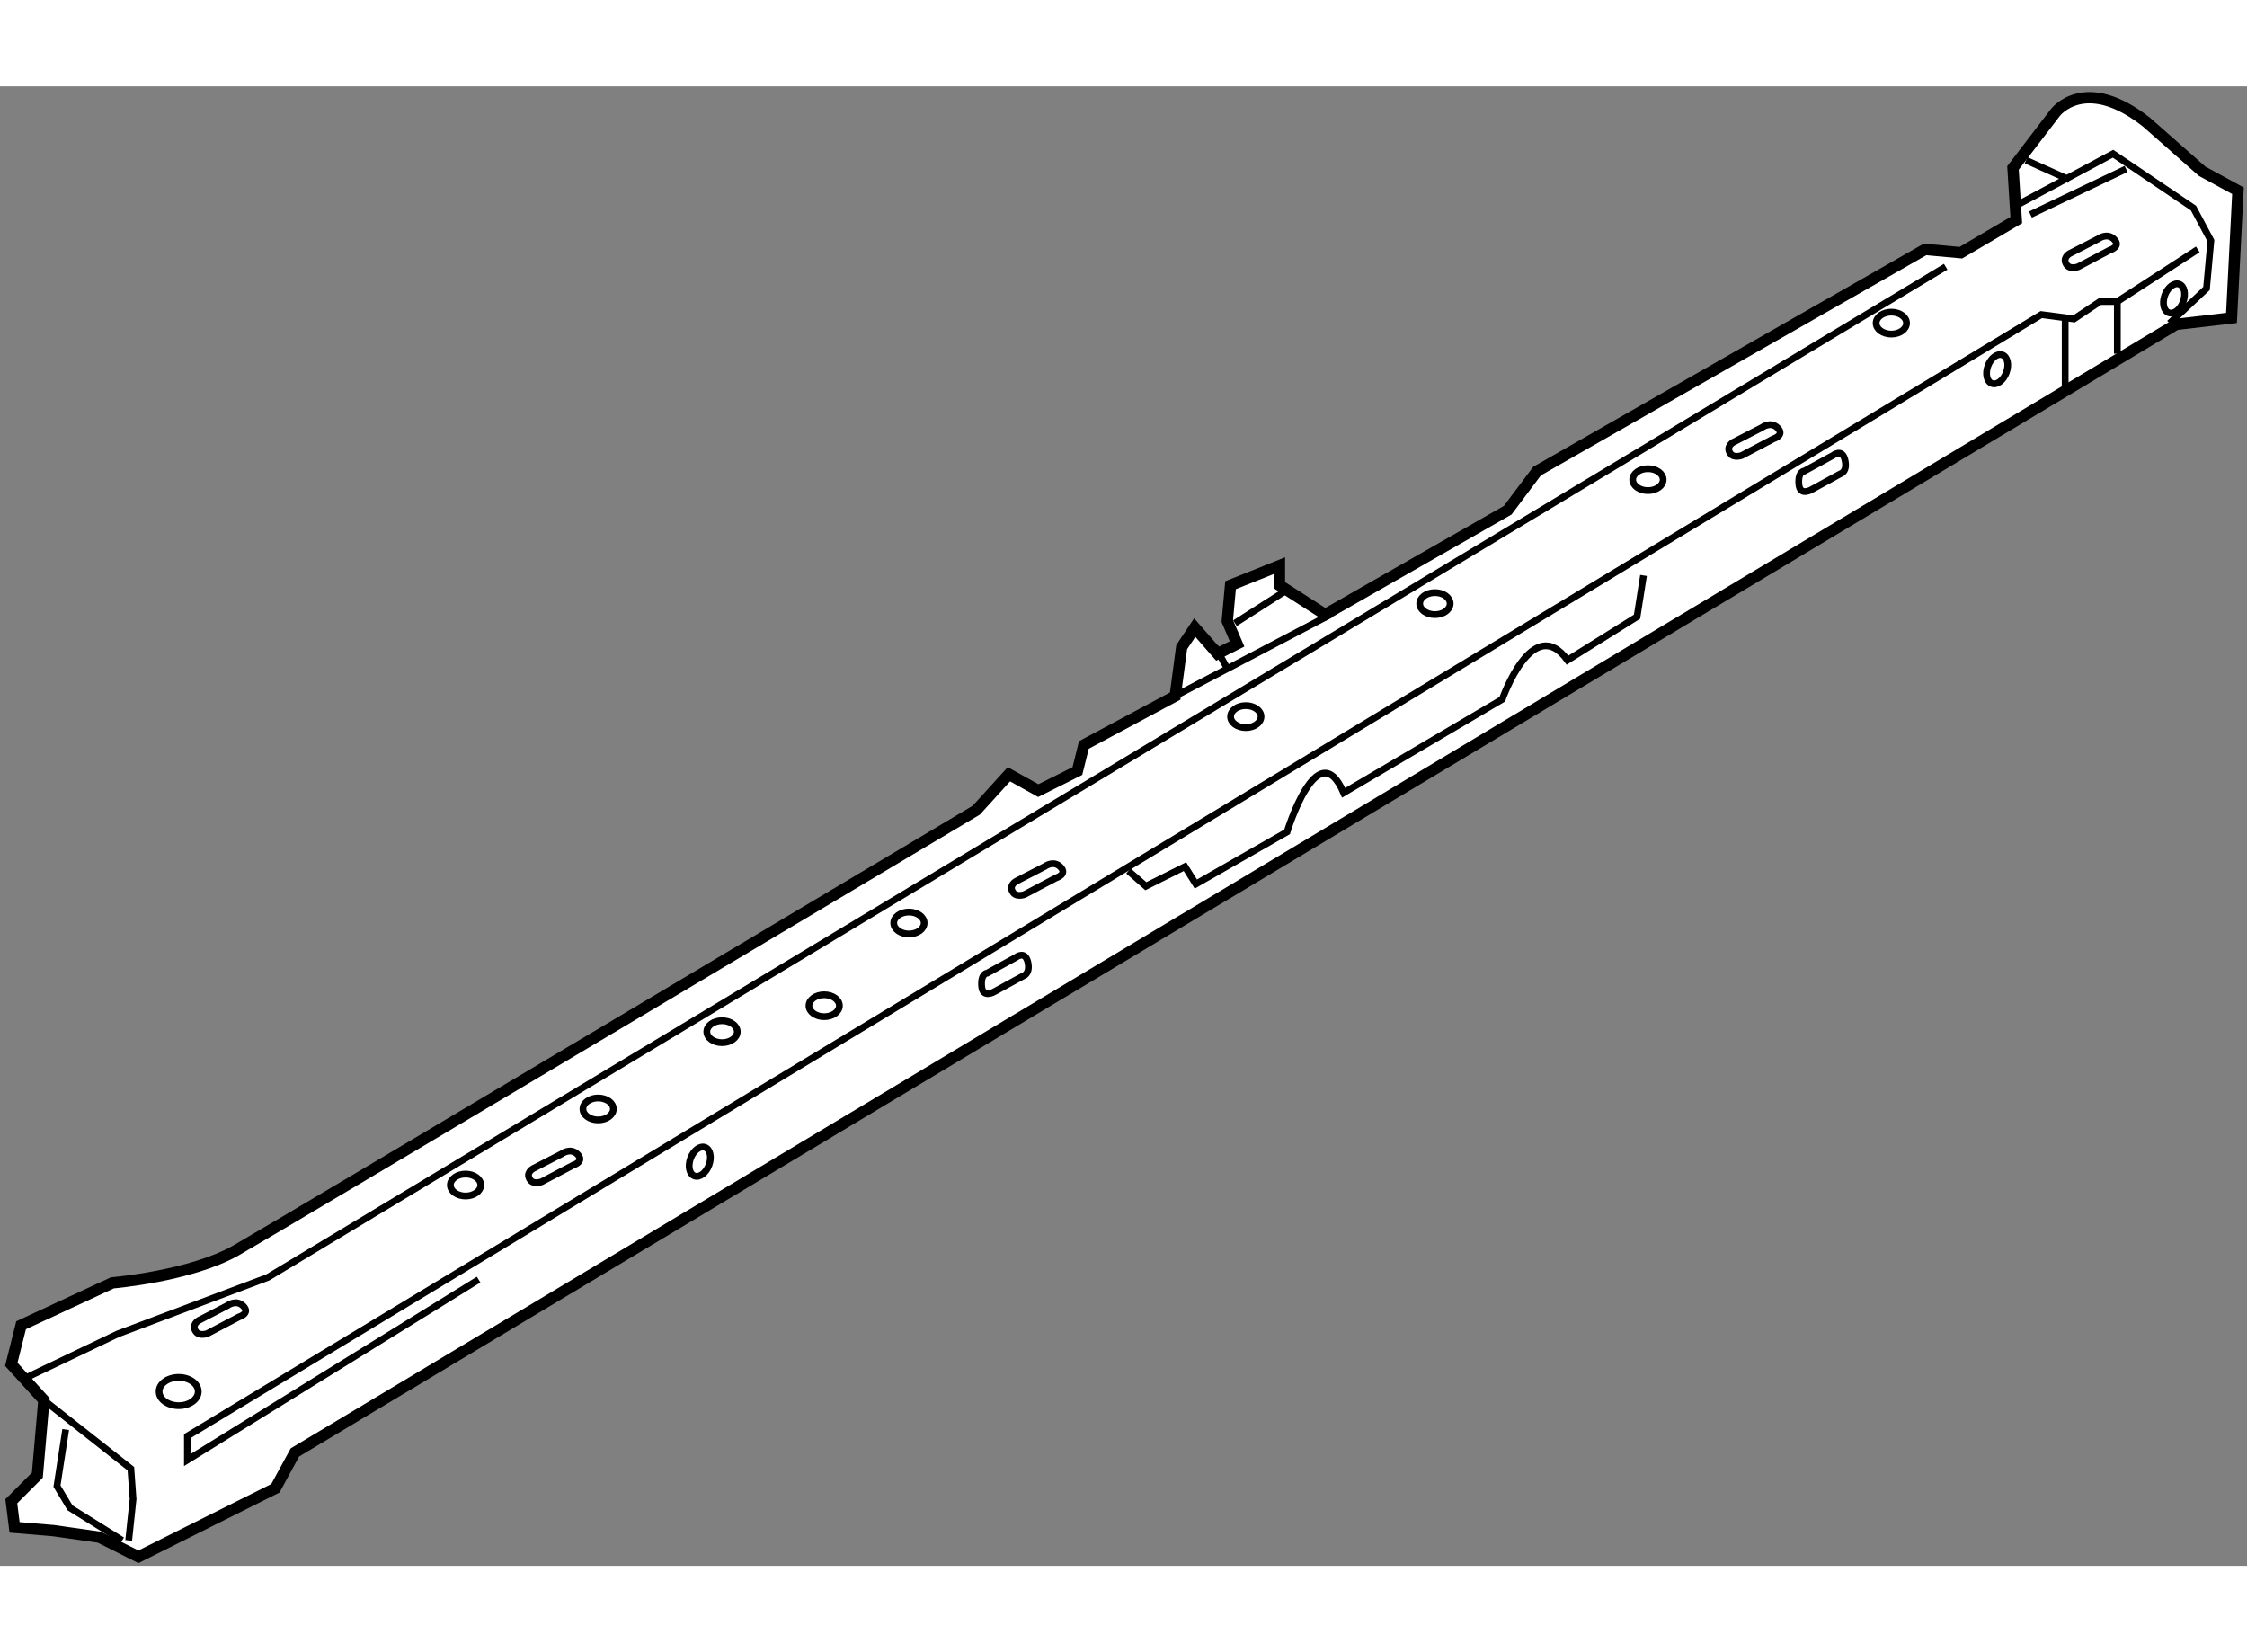 <?xml version="1.0" encoding="utf-8"?>
<!-- Generator: Adobe Illustrator 15.1.0, SVG Export Plug-In . SVG Version: 6.00 Build 0)  -->
<!DOCTYPE svg PUBLIC "-//W3C//DTD SVG 1.1//EN" "http://www.w3.org/Graphics/SVG/1.1/DTD/svg11.dtd">
<svg version="1.1" xmlns="http://www.w3.org/2000/svg" xmlns:xlink="http://www.w3.org/1999/xlink" x="0px" y="0px" width="244.8px"
	 height="180px" viewBox="136.721 109.21 99.479 65.496" enable-background="new 0 0 244.8 180" xml:space="preserve">
	
<rect x="136.721" y="109.21" width="99.479" height="65.496" fill="#808080" stroke="none"/>
	
<g><path fill="#FFFFFF" stroke="#000000" stroke-width="0.5" d="M137.366,173.004l-0.145-1.155l1.154-1.155l0.289-3.319l-1.443-1.588
				l0.434-1.731l4.04-1.877c0,0,3.464-0.287,5.486-1.442c2.021-1.155,32.763-19.485,32.763-19.485l1.443-1.589l1.3,0.724l1.732-0.867
				l0.287-1.154l4.043-2.165l0.287-2.164l0.578-0.868l1.01,1.156l0.865-0.433l-0.434-1.012l0.145-1.587l2.165-0.867v0.867
				l2.022,1.299l8.082-4.618l1.3-1.732l17.175-9.814l1.589,0.144l2.452-1.443l-0.145-2.309l1.877-2.454c0,0,1.3-1.732,4.041,0.434
				l2.453,2.165l1.589,0.866l-0.287,5.63l-2.454,0.287l-83.282,49.939l-0.865,1.588l-6.063,3.031l-1.731-0.867l-2.02-0.288
				L137.366,173.004z"></path><polyline fill="none" stroke="#000000" stroke-width="0.3" points="137.704,166.461 141.936,164.439 148.577,161.938 
				222.86,117.194 		"></polyline><polyline fill="none" stroke="#000000" stroke-width="0.3" points="226.131,114.405 230.269,112.192 233.83,114.597 
				234.601,116.04 234.407,118.156 232.771,119.697 		"></polyline><polyline fill="none" stroke="#000000" stroke-width="0.3" points="157.91,162.035 145.018,170.021 145.018,168.962 
				227.094,119.313 228.538,119.505 229.692,118.735 230.46,118.735 234.021,116.426 		"></polyline><polyline fill="none" stroke="#000000" stroke-width="0.3" points="138.665,167.374 142.515,170.407 142.612,171.753 
				142.419,173.58 		"></polyline><polyline fill="none" stroke="#000000" stroke-width="0.3" points="139.629,168.674 139.244,171.177 139.82,172.139 
				142.13,173.58 		"></polyline><path fill="none" stroke="#000000" stroke-width="0.3" d="M186.679,143.944l0.771,0.674l1.731-0.866l0.482,0.771l4.04-2.31
				c0,0,1.349-4.426,2.503-1.731l7.023-4.139c0,0,1.347-3.849,2.889-1.731l3.078-1.925l0.287-1.827"></path><line fill="none" stroke="#000000" stroke-width="0.3" x1="188.75" y1="136.198" x2="195.629" y2="132.59"></line><line fill="none" stroke="#000000" stroke-width="0.3" x1="191.396" y1="132.975" x2="193.8" y2="131.437"></line><line fill="none" stroke="#000000" stroke-width="0.3" x1="190.529" y1="134.034" x2="191.01" y2="134.9"></line><path fill="none" stroke="#000000" stroke-width="0.3" d="M145.498,166.989c0,0.346-0.388,0.627-0.865,0.627
				c-0.481,0-0.868-0.281-0.868-0.627c0-0.345,0.387-0.625,0.868-0.625C145.11,166.364,145.498,166.645,145.498,166.989z"></path><ellipse fill="none" stroke="#000000" stroke-width="0.3" cx="163.202" cy="154.48" rx="0.673" ry="0.486"></ellipse><ellipse fill="none" stroke="#000000" stroke-width="0.3" cx="157.333" cy="157.849" rx="0.673" ry="0.486"></ellipse><ellipse fill="none" stroke="#000000" stroke-width="0.3" cx="168.687" cy="151.06" rx="0.674" ry="0.486"></ellipse><ellipse fill="none" stroke="#000000" stroke-width="0.3" cx="176.962" cy="146.248" rx="0.673" ry="0.486"></ellipse><ellipse fill="none" stroke="#000000" stroke-width="0.3" cx="173.209" cy="149.91" rx="0.674" ry="0.485"></ellipse><ellipse fill="none" stroke="#000000" stroke-width="0.3" cx="191.875" cy="137.111" rx="0.674" ry="0.487"></ellipse><ellipse fill="none" stroke="#000000" stroke-width="0.3" cx="200.248" cy="132.108" rx="0.674" ry="0.487"></ellipse><ellipse fill="none" stroke="#000000" stroke-width="0.3" cx="209.678" cy="126.62" rx="0.674" ry="0.485"></ellipse><ellipse fill="none" stroke="#000000" stroke-width="0.3" cx="220.454" cy="119.69" rx="0.673" ry="0.486"></ellipse><line fill="none" stroke="#000000" stroke-width="0.3" x1="228.15" y1="119.407" x2="228.15" y2="122.584"></line><line fill="none" stroke="#000000" stroke-width="0.3" x1="230.46" y1="118.735" x2="230.46" y2="121.044"></line><line fill="none" stroke="#000000" stroke-width="0.3" x1="226.42" y1="112.48" x2="228.344" y2="113.347"></line><path fill="none" stroke="#000000" stroke-width="0.3" d="M160.313,157.125l1.277-0.657c0,0,0.385-0.293,0.696,0.019
				c0.329,0.329-0.193,0.482-0.193,0.482l-1.393,0.735c0,0-0.343,0.134-0.501-0.076C159.966,157.317,160.313,157.125,160.313,157.125
				z"></path><path fill="none" stroke="#000000" stroke-width="0.3" d="M145.518,163.843l1.275-0.66c0,0,0.385-0.291,0.696,0.021
				c0.329,0.329-0.191,0.484-0.191,0.484l-1.396,0.734c0,0-0.342,0.132-0.502-0.077C145.169,164.035,145.518,163.843,145.518,163.843
				z"></path><path fill="none" stroke="#000000" stroke-width="0.3" d="M181.697,144.404l1.274-0.657c0,0,0.386-0.294,0.696,0.018
				c0.33,0.331-0.193,0.485-0.193,0.485l-1.391,0.734c0,0-0.345,0.132-0.502-0.078C181.348,144.597,181.697,144.404,181.697,144.404z
				"></path><path fill="none" stroke="#000000" stroke-width="0.3" d="M213.451,124.968l1.275-0.657c0,0,0.383-0.293,0.696,0.019
				c0.327,0.329-0.193,0.484-0.193,0.484l-1.394,0.734c0,0-0.345,0.133-0.502-0.078C213.103,125.16,213.451,124.968,213.451,124.968z
				"></path><path fill="none" stroke="#000000" stroke-width="0.3" d="M228.342,116.614l1.277-0.657c0,0,0.385-0.291,0.696,0.021
				c0.327,0.327-0.193,0.481-0.193,0.481l-1.393,0.735c0,0-0.345,0.134-0.503-0.075C227.995,116.808,228.342,116.614,228.342,116.614
				z"></path><line fill="none" stroke="#000000" stroke-width="0.3" x1="226.611" y1="114.884" x2="230.847" y2="112.864"></line><path fill="none" stroke="#000000" stroke-width="0.3" d="M180.427,148.467l1.266-0.695c0,0,0.407-0.325,0.532,0.206
				c0.12,0.532-0.205,0.613-0.205,0.613l-1.266,0.692c0,0-0.531,0.328-0.574-0.243C180.14,148.467,180.427,148.467,180.427,148.467z"></path><path fill="none" stroke="#000000" stroke-width="0.3" d="M216.606,126.239l1.266-0.693c0,0,0.407-0.327,0.529,0.204
				c0.123,0.531-0.202,0.612-0.202,0.612l-1.266,0.693c0,0-0.532,0.329-0.574-0.243C216.319,126.239,216.606,126.239,216.606,126.239
				z"></path><ellipse transform="matrix(-0.937 -0.35 0.35 -0.937 270.012 362.492)" fill="none" stroke="#000000" stroke-width="0.3" cx="167.773" cy="156.838" rx="0.434" ry="0.675"></ellipse><ellipse transform="matrix(-0.937 -0.349 0.349 -0.937 393.721 314.291)" fill="none" stroke="#000000" stroke-width="0.3" cx="225.217" cy="121.622" rx="0.433" ry="0.673"></ellipse><ellipse transform="matrix(-0.937 -0.348 0.348 -0.937 409.972 310.674)" fill="none" stroke="#000000" stroke-width="0.3" cx="232.91" cy="118.488" rx="0.432" ry="0.674"></ellipse></g>


</svg>